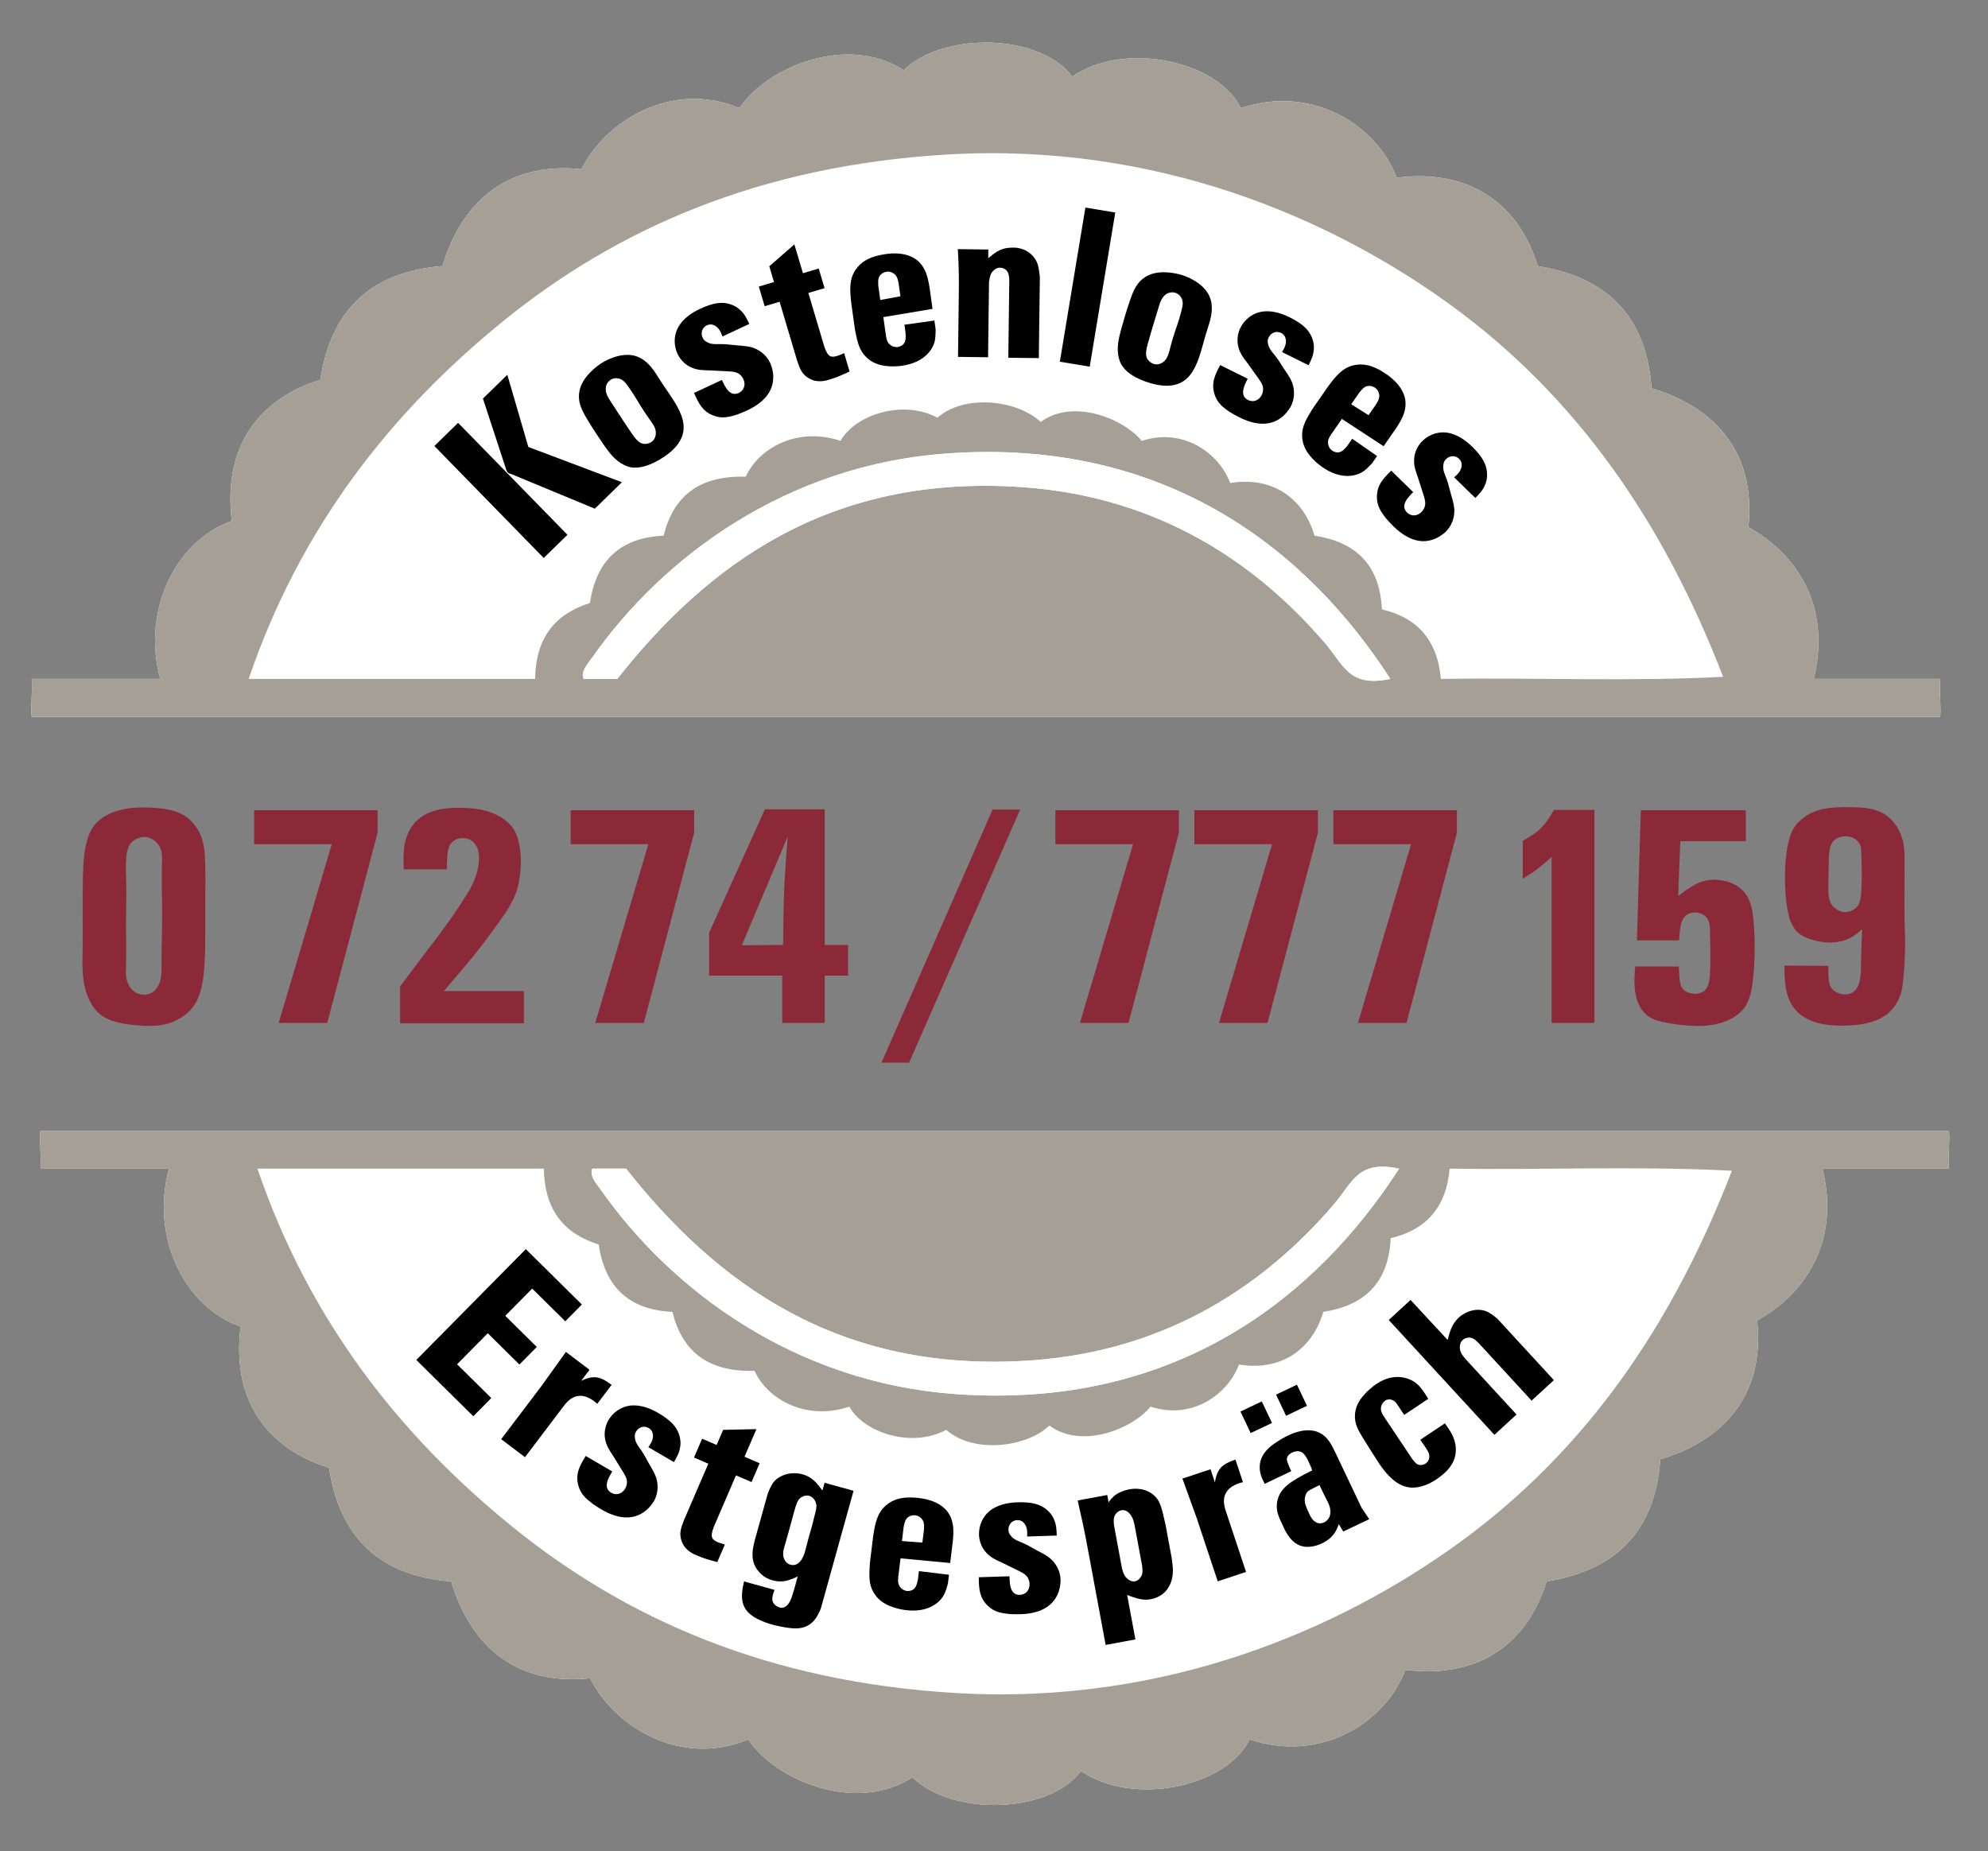 <?xml version="1.0" encoding="UTF-8"?>
<svg xmlns="http://www.w3.org/2000/svg" xmlns:xlink="http://www.w3.org/1999/xlink" version="1.1" id="Ebene_1" x="0px" y="0px" width="393px" height="366px" viewBox="0 0 393 366" xml:space="preserve">
<rect x="0" y="0" width="393" height="366" fill="#808080" stroke="none"/>
<g>
	<defs>
		<rect id="SVGID_1_" x="-17" y="-30.197" width="425.197" height="425.197"></rect>
	</defs>
	<clipPath id="SVGID_2_">
		<use xlink:href="#SVGID_1_" overflow="visible"></use>
	</clipPath>
	<path clip-path="url(#SVGID_2_)" fill="#FFFFFF" d="M383.527,141.719c0.277-1.267-0.19-4.962,0-7.495h-24.983   c3.66-14.886-3.904-25.053-12.909-29.981c1.597-15.493-7.391-23.978-19.154-27.482c-1.023-14.522-9.091-22-22.485-24.151   c-3.47-11.382-12.526-19.38-27.899-17.489c-4.007-10.515-16.776-18.443-30.812-13.741c-4.58-9.439-23.092-13.308-33.313-6.247   c-6.436-8.587-25.59-8.865-33.311-1.248c-11.104-7.183-26.979-0.73-32.48,7.495c-13.359-5.622-26.562,2.584-31.23,12.075   c-15.493-1.596-23.977,7.374-27.482,19.155c-14.435,1.11-22.086,9.004-24.151,22.485c-11.364,3.487-19.414,12.493-17.489,27.899   c-11.087,3.886-17.853,17.662-14.158,31.23H6.27c0.19,2.533-0.278,6.228,0,7.495H383.527z"></path>
	<path clip-path="url(#SVGID_2_)" fill="#A69F96" d="M261.938,127.145c3.748,4.389,4.737,8.814,12.909,7.079   c-16.221-25.175-44.103-47.782-87.86-44.555c-31.473,2.308-55.92,20.369-69.955,40.391c-0.729,1.04-2.325,2.707-1.666,4.164h6.662   c17.593-22.277,41.762-40.703,80.366-37.892C229.581,98.309,248.736,111.738,261.938,127.145 M284.84,134.224   c18.462-0.278,38.031,0.555,55.798-0.417c-11.52-29.824-28.419-55.103-54.132-73.703c-23.509-17.002-57.896-31.958-99.103-29.564   c-37.372,2.169-65.548,14.8-87.86,32.895c-22.382,18.149-40.217,40.93-50.385,70.789h56.631   c0.121-8.484,4.268-12.943,10.826-14.991c1.198-8.102,5.691-12.908,14.575-13.325c1.839-7.46,6.662-11.936,16.239-11.659   c2.568-5.708,10.289-9.941,18.738-7.078c2.863-5.188,12.388-8.259,19.154-4.581c5.275-4.702,15.703-3.574,20.404,0.833   c6.438-4.719,16.396-0.642,19.986,3.748c8.155-2.689,15.251,2.377,17.489,8.327c8.85-1.457,14.714,3.592,16.657,10.41   c8.066,1.233,12.925,5.674,13.324,14.575C280.052,122.079,284.164,126.433,284.84,134.224 M383.527,134.224   c-0.19,2.533,0.277,6.228,0,7.495H6.27c-0.278-1.267,0.19-4.962,0-7.495h25.399c-3.695-13.568,3.071-27.344,14.158-31.23   c-1.925-15.407,6.125-24.412,17.489-27.899c2.065-13.481,9.716-21.375,24.151-22.486c3.505-11.78,11.989-20.75,27.482-19.154   c4.668-9.491,17.871-17.697,31.23-12.076c5.501-8.224,21.376-14.678,32.48-7.494c7.721-7.617,26.875-7.339,33.311,1.248   c10.222-7.061,28.733-3.192,33.313,6.246c14.036-4.701,26.806,3.227,30.812,13.742c15.373-1.891,24.43,6.107,27.899,17.488   c13.395,2.151,21.462,9.629,22.485,24.152c11.764,3.504,20.751,11.989,19.154,27.482c9.005,4.928,16.569,15.094,12.909,29.981   H383.527z"></path>
	<path clip-path="url(#SVGID_2_)" fill="#FFFFFF" d="M274.848,134.224c-8.173,1.735-9.161-2.69-12.909-7.079   c-13.202-15.407-32.357-28.836-59.544-30.813c-38.604-2.811-62.773,15.615-80.366,37.892h-6.662   c-0.659-1.457,0.937-3.124,1.665-4.164c14.036-20.022,38.483-38.083,69.955-40.391C230.743,86.441,258.625,109.049,274.848,134.224   "></path>
	<path clip-path="url(#SVGID_2_)" fill="#FFFFFF" d="M8.004,223.56c-0.278,1.267,0.191,4.963,0,7.495h25.4   c-3.696,13.568,3.071,27.344,14.158,31.23c-1.926,15.406,6.125,24.412,17.488,27.899c2.065,13.479,9.717,21.375,24.152,22.484   c3.504,11.781,11.989,20.751,27.482,19.155c4.668,9.491,17.871,17.697,31.23,12.075c5.5,8.225,21.375,14.678,32.479,7.494   c7.721,7.617,26.875,7.34,33.312-1.247c10.22,7.061,28.731,3.191,33.312-6.247c14.036,4.702,26.806-3.228,30.812-13.741   c15.373,1.891,24.43-6.108,27.899-17.489c13.396-2.149,21.462-9.629,22.486-24.15c11.764-3.506,20.75-11.989,19.153-27.482   c9.007-4.929,16.569-15.095,12.909-29.981h24.983c-0.189-2.532,0.278-6.229,0-7.495H8.004z"></path>
	<path clip-path="url(#SVGID_2_)" fill="#A69F96" d="M204.129,268.947c-38.604,2.811-62.773-15.615-80.366-37.893h-6.662   c-0.659,1.457,0.937,3.124,1.666,4.165c14.035,20.021,38.482,38.082,69.955,40.389c43.756,3.229,71.639-19.38,87.86-44.554   c-8.172-1.735-9.161,2.691-12.909,7.079C250.471,253.541,231.316,266.97,204.129,268.947 M274.917,244.796   c-0.4,8.902-5.258,13.341-13.325,14.575c-1.942,6.817-7.807,11.867-16.657,10.41c-2.237,5.949-9.334,11.016-17.488,8.326   c-3.59,4.391-13.549,8.468-19.986,3.748c-4.702,4.407-15.129,5.536-20.404,0.832c-6.766,3.68-16.291,0.607-19.154-4.58   c-8.449,2.862-16.17-1.369-18.738-7.077c-9.577,0.276-14.4-4.199-16.239-11.659c-8.884-0.417-13.377-5.223-14.575-13.325   c-6.558-2.048-10.705-6.506-10.826-14.991H50.893c10.168,29.859,28.003,52.64,50.385,70.789   c22.312,18.096,50.488,30.725,87.86,32.895c41.206,2.396,75.594-12.562,99.103-29.563c25.713-18.6,42.611-43.879,54.132-73.703   c-17.767-0.973-37.336-0.139-55.798-0.417C285.899,238.846,281.787,243.2,274.917,244.796 M360.279,231.055   c3.66,14.887-3.904,25.053-12.909,29.981c1.596,15.492-7.392,23.977-19.155,27.481c-1.022,14.523-9.09,22.001-22.484,24.152   c-3.471,11.38-12.526,19.379-27.899,17.488c-4.007,10.514-16.777,18.442-30.813,13.741c-4.58,9.439-23.092,13.308-33.312,6.246   c-6.437,8.587-25.59,8.865-33.311,1.248c-11.104,7.184-26.979,0.73-32.48-7.494c-13.359,5.621-26.562-2.584-31.23-12.075   c-15.493,1.596-23.977-7.374-27.482-19.154c-14.435-1.11-22.086-9.006-24.151-22.486c-11.364-3.486-19.414-12.492-17.489-27.898   c-11.087-3.888-17.853-17.662-14.158-31.23H8.005c0.19-2.533-0.278-6.228,0-7.496h377.257c0.278,1.269-0.189,4.963,0,7.496H360.279   z"></path>
	<path clip-path="url(#SVGID_2_)" fill="#FFFFFF" d="M276.582,231.055c-8.172-1.735-9.161,2.691-12.909,7.079   c-13.201,15.407-32.356,28.836-59.544,30.813c-38.604,2.811-62.772-15.615-80.366-37.893h-6.662   c-0.659,1.457,0.937,3.124,1.665,4.165c14.036,20.021,38.483,38.082,69.955,40.389C232.479,278.837,260.36,256.229,276.582,231.055   "></path>
</g>
<g>
	<path fill="#8B2939" d="M40.571,185.084c0,9.42-0.72,13.859-5.04,16.26c-1.26,0.78-3,1.5-6.12,1.5c-0.78,0-1.5-0.061-2.28-0.12   c-4.439-0.36-6.54-1.32-7.859-2.64c-0.54-0.54-1.2-1.32-1.86-2.94c-1.26-2.999-1.14-6.119-1.08-9.359   c0.06-4.86-0.06-9.72,0.06-14.579c0.12-5.64,0.9-8.7,2.76-10.62c3.06-3.06,8.34-2.94,9.12-2.94c5.76,0,8.34,1.14,10.08,3.3   c2.1,2.58,2.16,5.34,2.22,8.52c0.06,2.221,0,4.561,0,6.779V185.084z M31.992,171.705c0-1.38,0.24-2.82-0.3-4.02   c-0.54-1.26-1.86-2.22-3.24-2.22c-0.36,0-1.5,0.18-2.34,0.96c-1.68,1.68-1.14,4.979-1.14,9.899c0,2.34-0.06,4.68-0.06,7.021   c0.06,2.64,0.06,5.22,0,7.859c0,0.48-0.36,3.18,1.44,4.68c0.78,0.72,1.74,0.78,2.16,0.78c1.44,0,2.459-0.9,3-2.28   c0.54-1.319,0.42-2.64,0.42-5.46c0.06-2.88,0.12-5.819,0.12-8.76c0-1.68-0.06-3.359-0.06-5.039V171.705z"></path>
</g>
<g>
	<path fill="#8B2939" d="M74.652,164.625l-9.96,37.619h-9.6l10.5-35.339H50.232v-6.72h24.419V164.625z"></path>
	<path fill="#8B2939" d="M79.812,171.885c-0.12-3.06-0.18-5.819,1.62-8.52c2.16-3.06,5.82-3.66,9.3-3.66   c2.939,0,5.879,0.36,8.399,1.92c0.36,0.24,1.5,0.96,2.28,2.1c1.2,1.68,1.56,4.5,1.56,6.6c0,0.84-0.06,4.02-1.14,6.659   c-0.42,1.08-1.2,2.34-1.8,3.36c-1.62,2.28-3.18,4.5-4.86,6.659c-2.34,3.061-4.92,6-7.439,8.94h15.839v6.359H79.093v-7.26   c1.32-1.74,2.58-3.479,3.9-5.22c1.92-2.52,3.9-5.04,5.7-7.619c1.5-2.041,2.82-4.141,4.14-6.24c0.48-0.96,1.86-3.359,1.86-6.48   c0-0.18,0-0.9-0.24-1.56c-0.18-0.6-0.96-2.22-3-2.22c-1.08,0-1.68,0.48-1.98,0.72c-1.08,0.9-1.08,2.58-1.14,5.459H79.812z"></path>
</g>
<g>
	<path fill="#8B2939" d="M137.232,164.625l-9.96,37.619h-9.6l10.5-35.339h-15.359v-6.72h24.419V164.625z"></path>
	<path fill="#8B2939" d="M151.212,160.005h11.819v26.819h4.62v6.06h-4.62v9.36h-8.399v-9.36h-14.459v-8.459L151.212,160.005z    M146.652,186.885l8.16-0.061c0.06-3.96,0.06-7.859,0.24-11.819c0.18-3.18,0.42-6.42,0.66-9.6L146.652,186.885z"></path>
	<path fill="#8B2939" d="M201.672,160.065l-21.959,50.038h-5.459l21.959-50.038H201.672z"></path>
	<path fill="#8B2939" d="M233.051,164.625l-9.959,37.619h-9.6l10.499-35.339h-15.359v-6.72h24.419V164.625z"></path>
	<path fill="#8B2939" d="M260.531,164.625l-9.959,37.619h-9.6l10.499-35.339h-15.359v-6.72h24.419V164.625z"></path>
	<path fill="#8B2939" d="M288.011,164.625l-9.959,37.619h-9.6l10.499-35.339h-15.359v-6.72h24.419V164.625z"></path>
	<path fill="#8B2939" d="M315.191,160.125v42.119h-8.46v-32.819c-2.34,2.1-3.12,2.7-5.699,4.32v-7.5c3.42-1.98,4.14-2.7,6.18-6.12   H315.191z"></path>
	<path fill="#8B2939" d="M323.593,185.925l0.779-25.739h20.76v6.12h-12.96l-0.42,10.859c2.28-1.739,4.2-3.239,7.14-3.239   c1.021,0,4.2,0.24,6.06,2.64c0.36,0.42,0.841,1.141,1.2,2.46c0.42,1.44,0.72,4.44,0.72,8.28c0,2.34-0.119,4.979-0.479,7.379   c-0.06,0.54-0.36,2.761-1.38,4.32c-1.2,1.8-4.14,3.84-9.3,3.84c-0.6,0-5.16-0.12-8.279-1.14c-0.9-0.301-2.34-0.9-3.36-2.88   c-1.2-2.46-1.02-5.101-0.84-7.74h8.64c0.18,3.12,0.12,4.26,1.56,5.04c0.66,0.3,1.381,0.36,1.681,0.36c0.479,0,1.8-0.12,2.399-1.381   c0.48-0.899,0.601-2.699,0.601-5.22c0-1.739,0-3.419-0.061-5.22c0-1.08,0-2.16-0.479-2.939c-0.66-1.2-2.101-1.32-2.58-1.32   c-0.78,0-1.32,0.301-1.561,0.48c-1.38,0.9-1.38,3.6-1.5,5.04H323.593z"></path>
	<path fill="#8B2939" d="M361.452,192.764c0.06,1.62,0.24,2.82,1.74,3.48c0.239,0.12,0.84,0.359,1.56,0.359   c0.84,0,2.04-0.239,2.7-2.039c0.6-1.681,0.42-4.32,0.479-6l0.181-4.86c-1.141,1.021-2.82,2.641-6.42,2.641   c-2.04,0-5.1-0.721-6.54-2.221c-0.3-0.359-0.78-0.96-1.2-1.979c-1.14-3.18-1.08-8.22-1.08-8.58c0-0.359-0.119-6.299,1.561-9.539   c0.6-1.14,1.439-1.8,1.859-2.16c2.521-2.04,5.521-2.28,8.58-2.28c3.78,0,7.319,0.06,9.72,3.3c0.96,1.26,1.319,2.46,1.5,3.06   c0.359,1.32,0.42,2.7,0.42,4.14c0,4.021-0.061,8.04,0,12.06c0.06,3.12,0.3,5.7-0.3,11.939c-0.12,0.9-0.301,3.36-2.16,5.46   c-0.54,0.66-1.14,1.14-1.8,1.5c-1.5,0.96-4.021,1.739-8.16,1.739c-11.459,0-11.279-7.319-11.339-11.879l8.699,0.06V192.764z    M362.772,179.564c0.84,0.66,1.68,0.78,2.04,0.78c0.359-0.06,0.899-0.06,1.56-0.479c0.66-0.36,1.319-1.021,1.5-2.641   c0.12-1.02,0.18-3.479,0.18-4.439c0-1.44-0.06-3-0.12-4.5c0-0.54,0-1.5-1.14-2.34c-0.3-0.24-0.96-0.6-1.979-0.6   c-0.301,0-1.141,0.06-1.92,0.54c-1.44,1.02-1.32,3.12-1.381,4.92c0,1.259-0.06,2.519-0.06,3.839   C361.393,176.564,361.332,178.425,362.772,179.564z"></path>
</g>
<g>
	<path d="M90.561,83.6l21.613,22.135l-4.691,4.581L85.869,88.181L90.561,83.6z M100.29,74.1l4.155,14.271l18.495,6.973l-5.353,5.227   l-16.536-6.856c-0.372-0.067-0.558-0.194-0.681-0.32c-0.062-0.063-0.183-0.251-0.304-0.563l-4.596-14.028L100.29,74.1z"></path>
</g>
<g>
	<path d="M116.097,82.92c-1.088-1.813-1.981-3.49-1.529-5.685c0.566-2.901,3.777-5.067,4.218-5.357   c0.625-0.412,3.675-2.261,6.612-1.56c0.634,0.162,1.328,0.496,1.826,0.853c1.665,1.169,2.521,2.871,3.635,4.562   c1.307,1.985,2.99,4.143,3.807,6.345c0.926,2.446,0.884,5.424-3.527,8.327c-2.535,1.669-4.504,2.122-5.821,2.041   c-0.415,0.01-1.122-0.104-1.986-0.537c-1.728-0.864-2.879-2.373-3.956-3.929C118.249,86.35,117.136,84.66,116.097,82.92z    M127.554,87.76c0.536,0.016,1.002-0.238,1.186-0.359c1.139-0.75,0.916-2.131,0.844-2.4c-0.262-1.039-1.051-1.836-2.236-3.638   c-1.017-1.544-1.934-3.258-3.047-4.791c-0.594-0.821-1.174-1.703-2.273-1.771c-0.243-0.05-0.78-0.065-1.332,0.297   c-0.367,0.242-1.079,0.921-0.939,2.094c0.104,1.038,0.902,2.092,1.459,2.938c1.113,1.691,2.142,3.332,3.291,4.999   C125.763,87.042,126.491,87.827,127.554,87.76z"></path>
</g>
<g>
	<path d="M140.319,73.227c-0.63,0.002-1.278-0.034-1.888-0.091c-2.786-0.35-4.035-2.194-4.482-3.151   c-0.279-0.599-0.83-2.09-0.429-3.832c0.315-1.507,1.552-3.542,4.861-5.086c2.712-1.266,4.31-1.38,5.756-0.987   c1.289,0.369,2.021,0.999,2.326,1.342c0.769,0.709,1.215,1.667,1.662,2.624l-5.304,2.476c-0.093-0.199-0.146-0.417-0.258-0.657   c-0.111-0.239-0.574-1.334-1.648-1.659c-0.508-0.151-0.965,0.013-1.164,0.107c-0.957,0.446-1.281,1.521-0.854,2.438   c0.187,0.398,0.396,0.641,0.784,0.848c1.009,0.599,2.037,0.409,3.021,0.436c0.926,0.005,1.867,0.148,2.829,0.233   c0.255,0.026,2.084,0.095,3.275,0.462c1.502,0.512,2.772,1.571,3.48,3.085c0.37,0.896,0.617,1.946,0.572,2.89   c-0.034,2.008-1.047,4.52-5.193,6.456c-0.599,0.279-1.255,0.538-1.872,0.777c-1.648,0.527-3.035,0.883-4.75,0.227   c-2.184-0.826-2.947-2.461-3.838-4.474l5.503-2.569c0.634,1.355,1.543,3.408,3.377,2.552c1.059-0.543,1.363-1.657,0.86-2.733   c-0.093-0.2-0.318-0.579-0.723-0.925c-0.83-0.633-1.718-0.558-3.664-0.669L140.319,73.227z"></path>
</g>
<g>
	<path d="M153.007,55.766l-0.929-3.121l4.958-4.322l1.694,5.694l3.121-0.929l1.154,3.881l-3.206,0.953l3.162,10.63   c0.725,2.126,1.378,2.161,2.559,1.81c0.465-0.138,0.903-0.36,1.354-0.541l1.079,3.627c-1.414,0.65-2.418,1.132-3.936,1.584   c-0.508,0.15-2.211,0.75-3.841-0.097c-0.37-0.166-1.039-0.563-1.586-1.319c-0.491-0.726-0.704-1.443-0.997-2.274l-3.477-11.684   l-2.953,0.878l-1.154-3.88L153.007,55.766z"></path>
</g>
<g>
	<path d="M184.351,61.068l-9.726,1.628l0.427,3.05c0.159,1.133,0.243,2.054,1.162,2.592c0.534,0.325,1.063,0.295,1.282,0.265   c0.13-0.018,0.604-0.129,0.922-0.395c0.68-0.54,0.651-1.379,0.604-2.351l-0.231-1.656l5.927-0.829l0.244,1.744   c-0.015,0.846-0.012,1.823-0.256,2.613c-0.483,1.623-2.196,3.995-6.424,4.586c-0.74,0.104-3.928,0.505-6.183-1.001   c-0.348-0.263-1.037-0.744-1.601-1.598c-0.677-1.017-0.997-2.038-1.476-4.504l-0.75-5.36c-0.248-2.409-0.466-4.601,0.903-6.569   c0.962-1.379,2.527-2.576,5.971-3.058c1.917-0.269,3.934-0.15,5.58,0.819c0.534,0.325,1.479,1.038,2.115,2.415   c0.501,1.041,0.691,2.081,0.893,3.208L184.351,61.068z M174.019,59.315l3.985-0.736l-0.354-2.527   c-0.178-0.953-0.368-1.682-1.182-2.101c-0.342-0.219-0.796-0.288-1.232-0.228c-0.13,0.019-0.561,0.123-0.922,0.395   c-0.805,0.602-0.732,1.436-0.686,2.407L174.019,59.315z"></path>
</g>
<g>
	<path d="M199.331,70.728l0.195-15.445c-0.077-0.837-0.112-1.542-0.81-2.035c-0.394-0.27-0.789-0.318-1.01-0.321   c-0.395-0.005-0.66,0.08-0.971,0.296c-0.932,0.604-1.076,1.527-1.22,2.538l-0.188,14.873l-5.94-0.075l0.152-12.013   c0.018-1.408,0.035-2.772,0.009-4.181c-0.022-1.717-0.089-3.39-0.2-5.108l6.028,0.076l-0.021,1.716   c1.779-1.474,2.756-2.122,5.043-2.093c0.309,0.004,0.793,0.01,1.537,0.24c1.447,0.414,2.622,1.529,3.134,2.856   c0.212,0.618,0.335,1.28,0.494,2.69l-0.203,16.061L199.331,70.728z"></path>
</g>
<g>
	<path d="M220.471,42.018l-5.049,30.477l-5.904-0.979l5.05-30.477L220.471,42.018z"></path>
</g>
<g>
	<path d="M223.381,59.399c0.688-1.999,1.395-3.763,3.365-4.83c2.584-1.435,6.309-0.372,6.814-0.222   c0.719,0.214,4.098,1.355,5.453,4.055c0.282,0.589,0.475,1.335,0.521,1.946c0.178,2.027-0.572,3.778-1.15,5.719   c-0.677,2.277-1.244,4.955-2.402,6.998c-1.275,2.283-3.582,4.168-8.643,2.663c-2.912-0.866-4.523-2.08-5.311-3.141   c-0.275-0.312-0.643-0.926-0.869-1.866c-0.451-1.878-0.037-3.729,0.461-5.556C222.143,63.255,222.721,61.315,223.381,59.399z    M227.055,71.281c0.334,0.421,0.828,0.614,1.039,0.677c1.307,0.389,2.219-0.671,2.379-0.899c0.627-0.869,0.729-1.986,1.344-4.054   c0.526-1.771,1.248-3.576,1.703-5.416c0.246-0.982,0.547-1.995-0.107-2.878c-0.119-0.22-0.453-0.641-1.086-0.829   c-0.422-0.125-1.4-0.232-2.207,0.63c-0.727,0.747-1.02,2.038-1.309,3.008c-0.576,1.94-1.172,3.784-1.707,5.736   C226.451,69.45,226.318,70.513,227.055,71.281z"></path>
</g>
<g>
	<path d="M246.635,71.826c-0.395-0.492-0.77-1.022-1.105-1.533c-1.462-2.397-0.798-4.524-0.328-5.47   c0.294-0.592,1.117-1.952,2.729-2.723c1.376-0.692,3.737-0.993,7.008,0.632c2.68,1.332,3.766,2.51,4.359,3.886   c0.515,1.239,0.478,2.203,0.399,2.656c-0.075,1.043-0.546,1.989-1.016,2.935l-5.241-2.604c0.098-0.196,0.235-0.374,0.353-0.61   c0.118-0.236,0.687-1.281,0.271-2.323c-0.199-0.491-0.613-0.746-0.81-0.845c-0.946-0.47-1.988-0.054-2.438,0.853   c-0.196,0.394-0.254,0.709-0.174,1.142c0.16,1.161,0.948,1.848,1.542,2.634c0.572,0.727,1.046,1.552,1.579,2.357   c0.138,0.216,1.225,1.689,1.68,2.85c0.535,1.494,0.5,3.148-0.243,4.646c-0.471,0.848-1.139,1.695-1.904,2.248   c-1.591,1.225-4.187,1.998-8.285-0.039c-0.592-0.293-1.202-0.646-1.774-0.979c-1.438-0.961-2.582-1.823-3.138-3.574   c-0.714-2.222,0.09-3.837,1.108-5.788l5.438,2.701c-0.666,1.341-1.704,3.331,0.109,4.232c1.084,0.489,2.145,0.033,2.674-1.03   c0.098-0.197,0.254-0.61,0.272-1.142c-0.022-1.044-0.634-1.691-1.76-3.283L246.635,71.826z"></path>
</g>
<g>
	<path d="M273.521,88.219l-8.252-5.398l-1.754,2.531c-0.652,0.939-1.215,1.674-0.904,2.693c0.173,0.602,0.582,0.938,0.763,1.063   c0.108,0.075,0.531,0.315,0.945,0.335c0.866,0.064,1.415-0.572,2.039-1.318l0.953-1.375l4.918,3.41l-1.003,1.447   c-0.585,0.611-1.245,1.332-1.961,1.746c-1.456,0.865-4.322,1.447-7.831-0.984c-0.614-0.426-3.229-2.293-3.866-4.929   c-0.077-0.429-0.257-1.249-0.093-2.259c0.192-1.206,0.649-2.174,1.971-4.311l3.084-4.449c1.451-1.938,2.776-3.697,5.118-4.216   c1.643-0.361,3.604-0.179,6.461,1.802c1.592,1.104,2.994,2.557,3.547,4.386c0.172,0.602,0.383,1.765-0.084,3.209   c-0.337,1.104-0.902,1.997-1.518,2.964L273.521,88.219z M267.117,79.924l3.428,2.162L272,79.988   c0.516-0.821,0.867-1.486,0.554-2.346c-0.103-0.393-0.39-0.752-0.751-1.003c-0.108-0.075-0.494-0.29-0.945-0.335   c-0.999-0.104-1.512,0.559-2.136,1.305L267.117,79.924z"></path>
</g>
<g>
	<path d="M280.303,94.391c-0.225-0.588-0.418-1.208-0.581-1.798c-0.655-2.73,0.63-4.551,1.368-5.307   c0.461-0.473,1.662-1.514,3.434-1.752c1.521-0.236,3.861,0.203,6.475,2.754c2.141,2.091,2.812,3.546,2.953,5.037   c0.11,1.338-0.221,2.244-0.435,2.65c-0.393,0.97-1.13,1.726-1.868,2.48l-4.188-4.088c0.153-0.158,0.338-0.284,0.523-0.473   c0.184-0.189,1.046-1.009,0.971-2.128c-0.038-0.529-0.354-0.899-0.512-1.053c-0.755-0.737-1.875-0.663-2.582,0.062   c-0.307,0.314-0.459,0.598-0.517,1.033c-0.204,1.154,0.335,2.05,0.659,2.98c0.32,0.867,0.518,1.799,0.778,2.729   c0.064,0.248,0.646,1.984,0.724,3.229c0.05,1.586-0.492,3.148-1.66,4.346c-0.707,0.662-1.604,1.263-2.502,1.554   c-1.891,0.677-4.599,0.616-7.873-2.582c-0.473-0.462-0.945-0.985-1.387-1.478c-1.074-1.356-1.897-2.529-1.889-4.365   c0.004-2.334,1.264-3.625,2.833-5.168l4.345,4.242c-1.045,1.07-2.645,2.646-1.196,4.061c0.881,0.798,2.03,0.69,2.86-0.16   c0.154-0.156,0.431-0.502,0.611-1.002c0.299-1-0.084-1.805-0.666-3.664L280.303,94.391z"></path>
</g>
<g>
	<path d="M115.03,257.915l-3.279,3.318l-6.542-6.465l-5.321,5.384l6.229,6.155l-3.433,3.475l-6.26-6.187l-6.062,6.135l6.761,6.681   l-3.557,3.6l-11.269-11.135l21.652-21.911L115.03,257.915z"></path>
</g>
<g>
	<path d="M103.781,288.1l-4.7-3.562l7.839-10.347l4.954-6.902l4.665,3.535l-1.647,2.174c0.027-0.035,0.918-0.409,1.402-0.539   c1.939-0.52,3.115,0.262,4.614,1.343l-2.844,3.753c-0.289-0.273-1.988-1.894-3.917-1.533c-1.322,0.215-2.199,1.371-2.473,1.66   L103.781,288.1z"></path>
</g>
<g>
	<path d="M121.233,287.878c-0.361-0.518-0.7-1.071-1.001-1.604c-1.298-2.491-0.492-4.568,0.04-5.48   c0.333-0.57,1.246-1.871,2.906-2.532c1.419-0.599,3.794-0.741,6.949,1.101c2.584,1.509,3.588,2.757,4.088,4.17   c0.431,1.27,0.329,2.23,0.221,2.677c-0.146,1.036-0.679,1.948-1.211,2.86l-5.055-2.951c0.111-0.19,0.26-0.357,0.393-0.586   c0.134-0.229,0.771-1.231,0.425-2.299c-0.165-0.504-0.56-0.786-0.75-0.896c-0.912-0.533-1.979-0.188-2.49,0.686   c-0.222,0.381-0.302,0.691-0.25,1.128c0.082,1.17,0.823,1.907,1.361,2.731c0.523,0.763,0.94,1.619,1.418,2.459   c0.124,0.225,1.108,1.767,1.485,2.955c0.434,1.527,0.287,3.174-0.556,4.618c-0.526,0.814-1.249,1.614-2.05,2.115   c-1.67,1.115-4.312,1.712-8.264-0.595c-0.57-0.333-1.156-0.727-1.705-1.098c-1.371-1.054-2.454-1.992-2.891-3.775   c-0.563-2.266,0.346-3.823,1.494-5.701l5.245,3.062c-0.754,1.292-1.924,3.208-0.176,4.229c1.048,0.562,2.138,0.179,2.737-0.849   c0.111-0.189,0.294-0.592,0.349-1.121c0.048-1.041-0.52-1.729-1.535-3.393L121.233,287.878z"></path>
</g>
<g>
	<path d="M141.666,285.685l1.288-2.99l6.576-0.138l-2.351,5.456l2.991,1.289l-1.603,3.718l-3.071-1.323l-4.389,10.184   c-0.808,2.097-0.329,2.542,0.803,3.029c0.444,0.191,0.924,0.303,1.386,0.454l-1.498,3.476c-1.501-0.407-2.581-0.682-4.036-1.309   c-0.484-0.209-2.177-0.842-2.885-2.535c-0.178-0.365-0.437-1.1-0.371-2.029c0.088-0.873,0.384-1.56,0.692-2.385l4.824-11.195   l-2.828-1.22l1.602-3.718L141.666,285.685z"></path>
</g>
<g>
	<path d="M163.011,293.156l5.724,1.591l-6.481,23.319c-0.488,1.099-1.49,3.881-4.917,3.887c-1.783,0.007-4.466-0.693-4.636-0.74   c-0.381-0.106-2.883-0.802-4.367-2.035c-0.596-0.486-1.029-1.062-1.331-1.786c-0.579-1.531-0.282-3.093,0.081-4.729l6.021,1.674   c-0.575,1.576-0.559,2.174-0.053,2.817c0.146,0.131,0.499,0.504,1.093,0.67c1.229,0.342,1.939-1.061,2.052-1.303   c0.37-0.674,0.912-2.625,1.482-4.841c-0.379,0.214-0.789,0.374-1.199,0.534c-0.711,0.26-1.984,0.728-3.764,0.232   c-2.332-0.648-3.27-2.369-3.602-3.147c-0.621-1.543-0.324-3.104,0.081-4.728l2.558-9.2c0.848-2.231,1.418-2.804,2.502-3.416   c0.704-0.397,2.344-1.038,4.422-0.46c1.865,0.518,2.774,1.684,3.909,3.188L163.011,293.156z M154.95,306.217   c-0.263,1.115-0.089,1.803,0.198,2.247c0.122,0.218,0.44,0.716,1.118,0.905c2.133,0.547,2.865-2.583,2.889-2.669   c0.283-1.017,0.523-2.047,0.806-3.063c0.466-1.515,0.837-3.012,1.218-4.549c0.023-0.085,0.236-0.848,0.22-1.447   c-0.148-1.274-1.01-1.787-1.392-1.894c-0.552-0.153-1.101,0.015-1.263,0.106c-1.025,0.4-1.273,1.291-1.827,3.283   c-0.577,2.078-1.111,4.166-1.732,6.232L154.95,306.217z"></path>
</g>
<g>
	<path d="M187.839,309.023l-9.818-0.923l-0.371,3.059c-0.137,1.136-0.292,2.048,0.459,2.804c0.433,0.451,0.952,0.559,1.17,0.585   c0.131,0.016,0.617,0.03,0.993-0.146c0.796-0.348,0.983-1.167,1.187-2.117l0.201-1.66l5.941,0.719l-0.212,1.748   c-0.231,0.814-0.479,1.759-0.918,2.46c-0.884,1.444-3.147,3.299-7.385,2.785c-0.743-0.09-3.927-0.521-5.719-2.555   c-0.269-0.342-0.812-0.984-1.138-1.955c-0.392-1.155-0.439-2.226-0.27-4.731l0.651-5.373c0.378-2.392,0.73-4.566,2.558-6.118   c1.285-1.086,3.105-1.841,6.556-1.423c1.922,0.232,3.841,0.863,5.184,2.224c0.432,0.452,1.163,1.382,1.424,2.877   c0.218,1.134,0.134,2.188,0.041,3.329L187.839,309.023z M178.303,304.677l4.04,0.312l0.307-2.533   c0.073-0.968,0.076-1.72-0.604-2.335c-0.274-0.298-0.695-0.482-1.132-0.535c-0.131-0.016-0.573-0.025-0.993,0.146   c-0.932,0.375-1.076,1.199-1.28,2.15L178.303,304.677z"></path>
</g>
<g>
	<path d="M198.11,308.961c-0.58-0.246-1.162-0.536-1.7-0.827c-2.422-1.421-2.844-3.608-2.877-4.663   c-0.021-0.66,0.061-2.248,1.115-3.689c0.885-1.262,2.821-2.645,6.473-2.76c2.99-0.096,4.505,0.43,5.679,1.359   c1.04,0.848,1.464,1.715,1.609,2.15c0.426,0.957,0.46,2.012,0.493,3.066l-5.85,0.186c-0.007-0.219,0.03-0.439,0.021-0.703   c-0.008-0.266-0.002-1.453-0.861-2.175c-0.407-0.34-0.892-0.368-1.111-0.361c-1.056,0.033-1.777,0.894-1.745,1.905   c0.014,0.439,0.111,0.744,0.387,1.088c0.689,0.947,1.711,1.178,2.604,1.591c0.849,0.369,1.657,0.871,2.509,1.329   c0.224,0.125,1.877,0.909,2.828,1.715c1.178,1.064,1.93,2.537,1.982,4.207c-0.013,0.97-0.199,2.032-0.613,2.881   c-0.821,1.832-2.742,3.742-7.316,3.889c-0.66,0.021-1.364-0.002-2.026-0.024c-1.723-0.165-3.139-0.384-4.455-1.663   c-1.682-1.621-1.738-3.424-1.765-5.624l6.07-0.192c0.048,1.496,0.075,3.739,2.099,3.675c1.185-0.081,1.905-0.984,1.867-2.172   c-0.007-0.22-0.064-0.659-0.3-1.136c-0.514-0.908-1.358-1.189-3.103-2.059L198.11,308.961z"></path>
</g>
<g>
	<path d="M219.152,297.006c0.246-0.359,0.65-0.838,0.957-1.118c1.066-1.003,2.832-1.376,3.178-1.44   c0.823-0.152,3.32-0.438,5.158,1.504c1.012,1.11,1.252,2.408,1.938,5.369l1.244,6.707c0.081,0.434,0.117,0.873,0.162,1.357   c0.101,0.787,0.378,3.242-1.358,5.221c-0.411,0.435-1.33,1.275-2.931,1.572c-1.298,0.241-2.313,0.072-4.676-0.832l1.631,8.783   l-5.884,1.092l-3.413-18.389c-0.313-1.688-0.627-3.375-0.983-5.054c-0.364-1.724-0.764-3.395-1.128-5.118l5.84-1.084   L219.152,297.006z M224.414,302.205c-0.024-0.129-0.197-1.307-0.507-2.01c-0.671-1.441-1.573-1.723-2.18-1.609   c-0.172,0.031-0.598,0.155-0.938,0.488c-0.69,0.62-0.66,1.51-0.578,2.434l1.59,8.566c0.1,0.296,0.329,1.774,1.513,2.361   c0.153,0.105,0.592,0.293,1.067,0.205c0.735-0.137,1.143-0.84,1.239-1.036c0.267-0.497,0.3-1.041,0.143-2.13L224.414,302.205z"></path>
</g>
<g>
	<path d="M246.325,310.787l-5.596,1.858l-4.093-12.319l-2.886-7.991l5.554-1.846l0.86,2.59c-0.014-0.042,0.183-0.987,0.35-1.46   c0.67-1.894,1.979-2.42,3.719-3.045l1.484,4.469c-0.39,0.083-2.687,0.567-3.481,2.361c-0.571,1.211-0.113,2.589-0.031,2.979   L246.325,310.787z"></path>
</g>
<g>
	<path d="M249.436,277.076l2.021,4.254l-4.214,2.002l-2.021-4.254L249.436,277.076z M250.012,293.367l-0.51-1.072   c-0.205-0.536-0.638-1.549-0.41-3.021c0.373-1.98,1.816-3.251,3.432-4.262c0.259-0.172,1.076-0.706,1.991-1.141   c0.517-0.245,3.063-1.553,5.511-0.913c0.391,0.107,1.095,0.356,1.83,0.982c1.006,0.886,1.647,2.237,2.29,3.589l5.042,10.612   l1.491,2.216l-5.128,2.436l-0.877-1.435c-0.455,1.094-0.938,2.638-3.363,3.79c-1.432,0.68-3.149,0.961-4.515,0.342   c-1.912-0.845-2.869-3.168-3.096-3.644c-0.85-1.789-1.609-3.184-1.176-5.143c0.562-2.509,2.558-3.846,6.892-6.002   c-0.355-0.953-1.161-2.957-1.956-3.505c-0.796-0.547-1.729-0.152-2.048-0.001c-0.238,0.113-1.094,0.568-1.014,1.455   c0.07,0.455,0.673,1.825,0.861,2.222L250.012,293.367z M256.391,273.772l1.983,4.174l-4.134,1.964l-1.983-4.174L256.391,273.772z    M260.854,293.625c-0.597,0.283-1.232,0.585-1.811,0.908c-0.557,0.264-0.858,0.652-1.009,1.259   c-0.298,1.116,0.04,1.931,0.946,3.839c0.51,1.073,1.516,1.959,2.788,1.354c0.198-0.095,0.616-0.342,0.943-0.886   c0.694-1.305-0.025-2.717-0.194-3.074c-0.246-0.518-0.55-1.055-0.814-1.611L260.854,293.625z"></path>
</g>
<g>
	<path d="M277.595,279.742l-1.294-1.939c-0.146-0.219-0.563-1-1.49-1.121c-0.379-0.014-0.672,0.023-1.001,0.244   c-0.159,0.158-0.487,0.378-0.683,0.879c-0.428,1.025,0.172,1.843,0.758,2.721l5.326,7.979c0.732,0.94,1.074,1.136,1.611,1.147   c0.537,0.011,0.866-0.209,1.013-0.307c0.513-0.342,1.147-1.293,0.353-2.563c-0.428-0.72-0.952-1.427-1.416-2.122l4.867-3.249   c1.111,1.585,2.004,2.843,2.15,4.808c0.111,1.83-0.485,4.027-3.816,6.252c-0.475,0.316-1.757,1.172-3.478,1.526   c-2.575,0.501-5.054-0.437-7.937-4.755c-0.439-0.659-0.866-1.381-1.307-2.039c-0.549-0.902-1.111-1.744-1.661-2.646   c-1.026-1.696-1.905-3.014-1.724-5.041c0.182-1.867,1.17-3.16,2.438-4.432c0.194-0.183,1.013-0.939,1.817-1.477   c3.587-2.395,6.701-1.139,7.994,0.006c0.893,0.782,1.588,1.904,2.235,2.953L277.595,279.742z"></path>
</g>
<g>
	<path d="M278.845,257.014l7.331,7.904c0.446-1.726,0.882-3.203,2.21-4.424c1.458-1.342,3.662-1.936,5.439-1.237   c0.611,0.274,1.128,0.577,2.182,1.461l11.173,12.145l-4.404,4.053l-10.459-11.368c-0.627-0.617-1.195-1.17-2.072-1.082   c-0.28,0.019-0.689,0.096-1.11,0.482c-0.291,0.268-0.429,0.574-0.509,1.007c-0.203,1.144,0.387,1.916,1.07,2.724l10.1,10.979   l-4.371,4.021l-20.887-22.702L278.845,257.014z"></path>
</g>
</svg>
